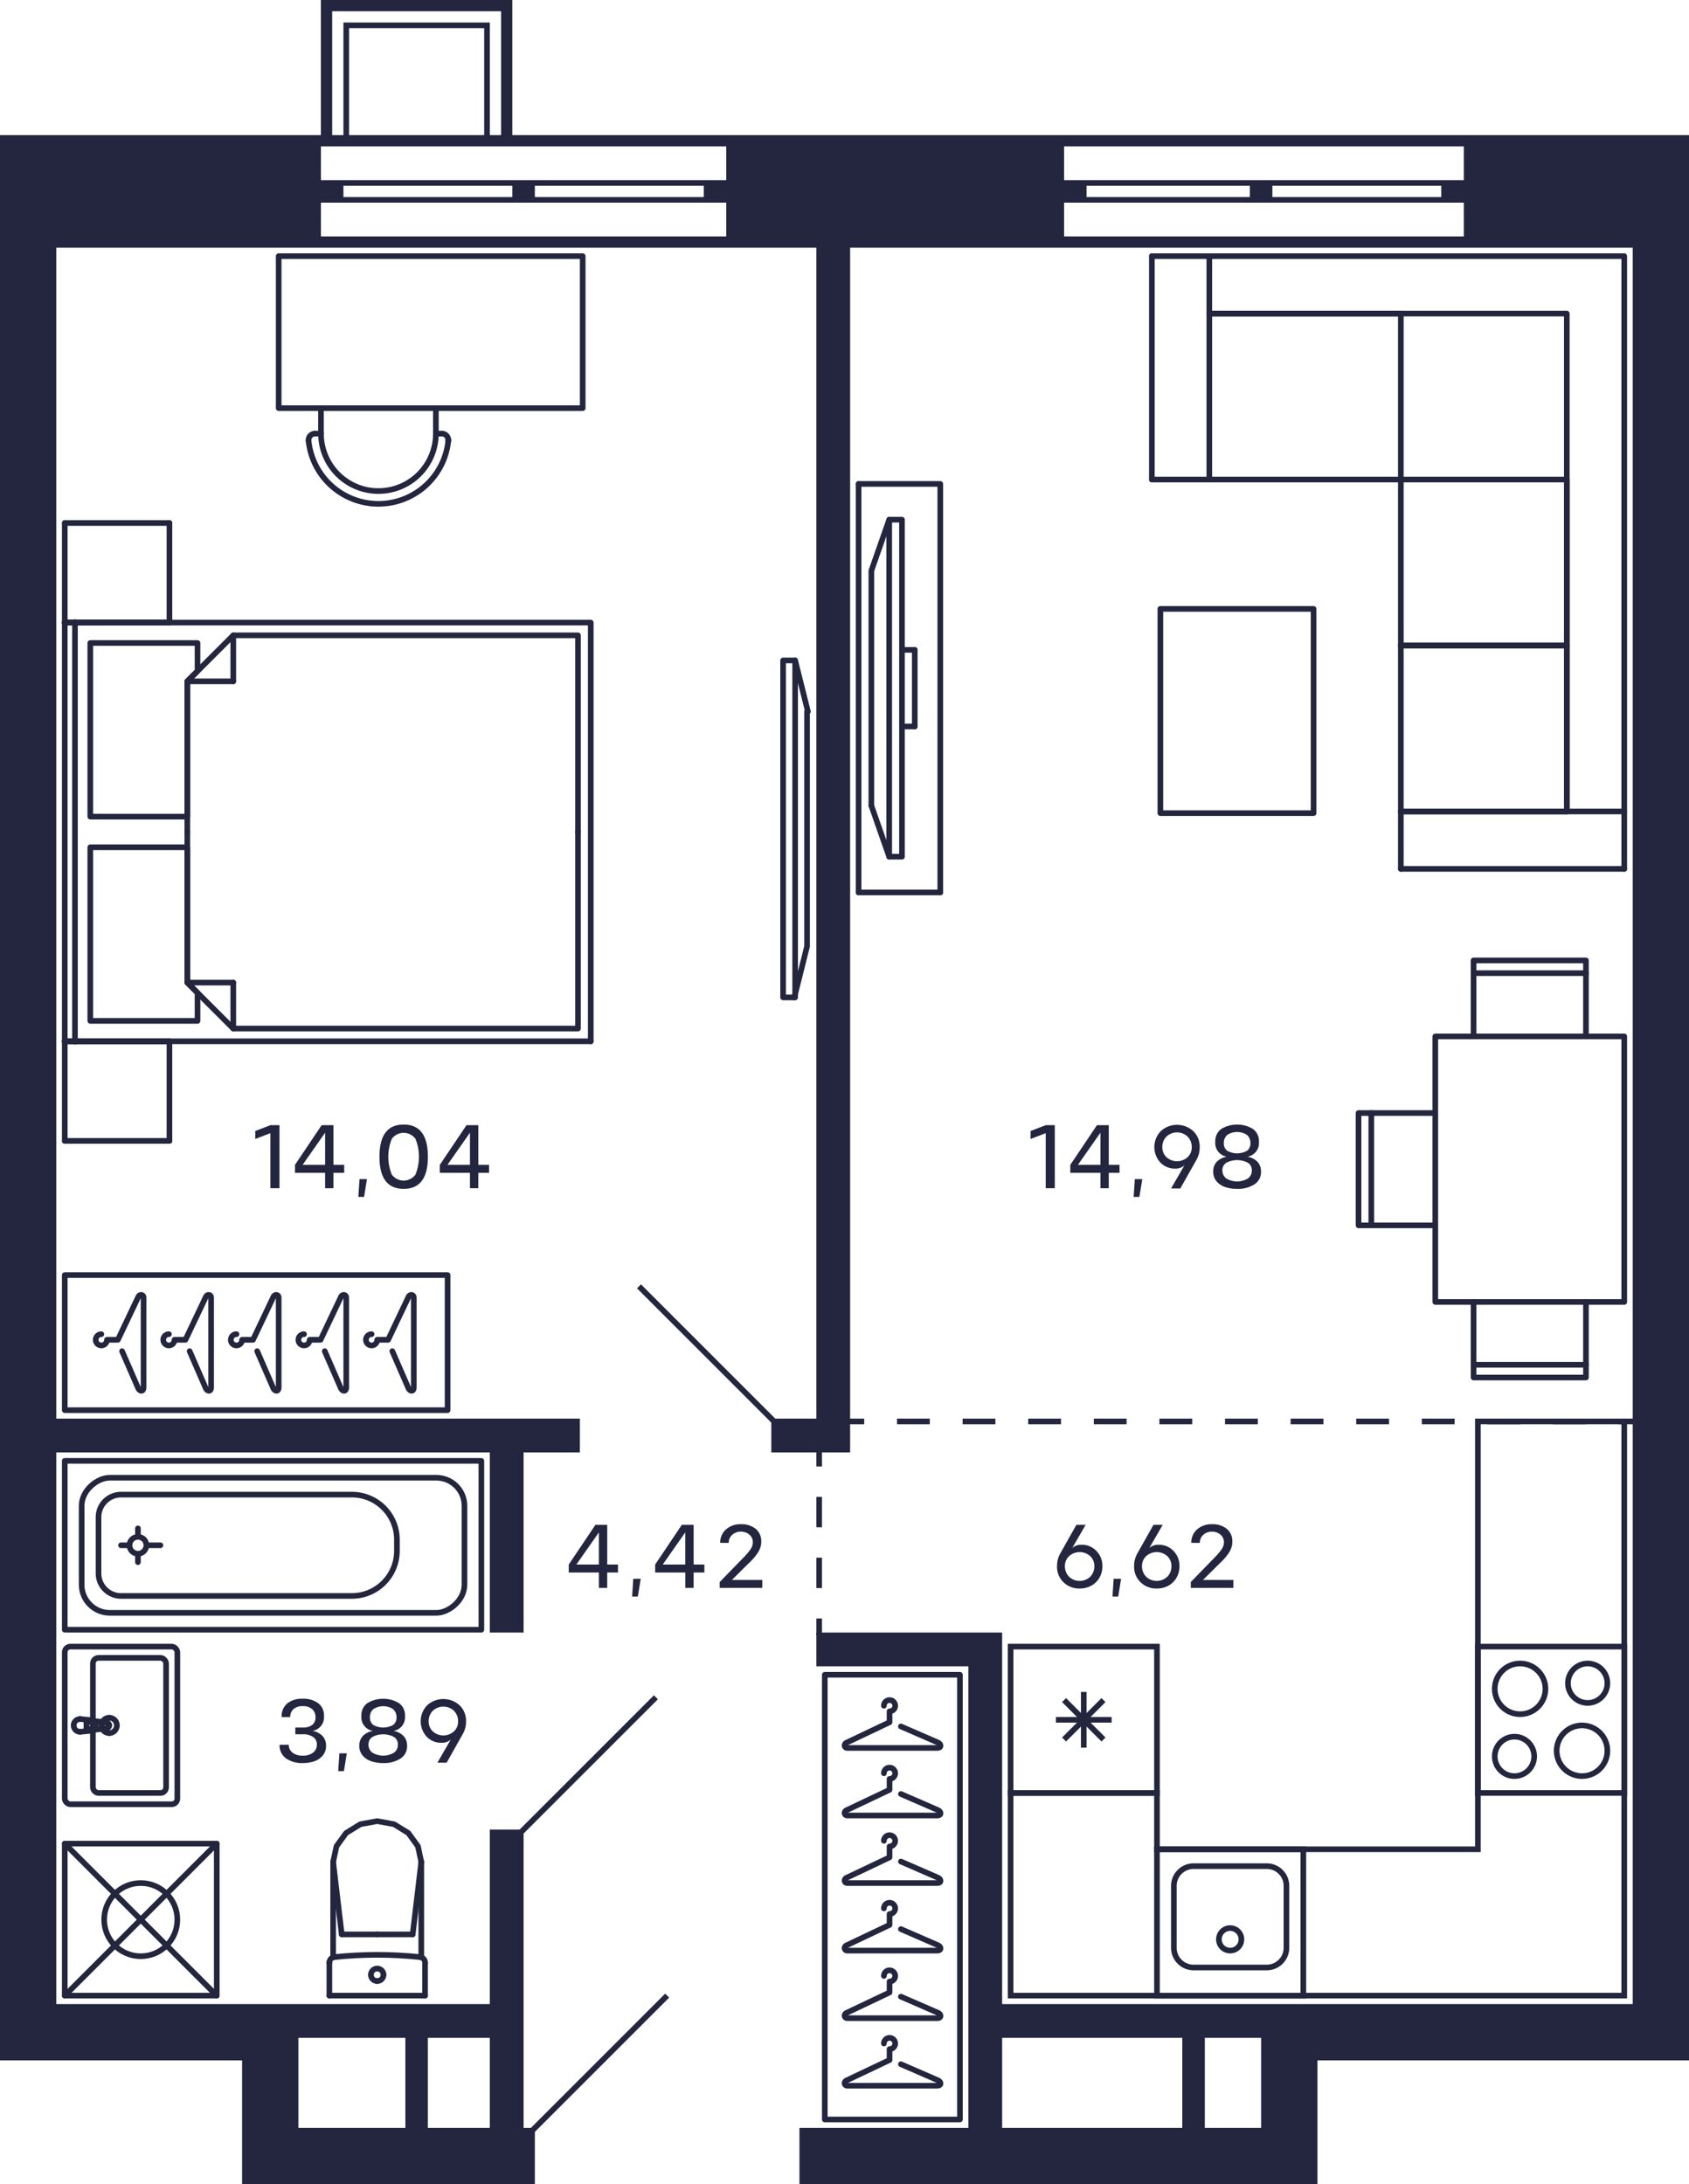 <svg xmlns="http://www.w3.org/2000/svg" width="300" height="388" viewBox="0 0 300 388">
  <title>C-1-1_25-28fl_10_m</title>
  <g id="Слой_2" data-name="Слой 2">
    <g id="C-1-1_25-28fl_10_m">
      <g id="m">
        <g>
          <line x1="33.27" y1="174.544" x2="41.434" y2="174.544" fill="none" stroke="#24263e" stroke-linecap="round" stroke-linejoin="round"/>
          <line x1="41.434" y1="182.708" x2="41.434" y2="174.544" fill="none" stroke="#24263e" stroke-linecap="round" stroke-linejoin="round"/>
          <polyline points="33.27 147.785 33.27 174.544 41.434 182.708 102.662 182.708 102.662 147.785" fill="none" stroke="#24263e" stroke-linecap="round" stroke-linejoin="round"/>
          <line x1="33.27" y1="121.026" x2="41.434" y2="121.026" fill="none" stroke="#24263e" stroke-linecap="round" stroke-linejoin="round"/>
          <line x1="41.434" y1="112.862" x2="41.434" y2="121.026" fill="none" stroke="#24263e" stroke-linecap="round" stroke-linejoin="round"/>
          <polyline points="102.662 147.785 102.662 112.862 41.434 112.862 33.27 121.026 33.27 147.785" fill="none" stroke="#24263e" stroke-linecap="round" stroke-linejoin="round"/>
          <polyline points="33.27 150.506 16.035 150.506 16.035 181.347 35.084 181.347 35.084 176.358 33.27 174.544 33.27 150.506" fill="none" stroke="#24263e" stroke-linecap="round" stroke-linejoin="round"/>
          <polyline points="33.27 121.026 35.084 119.212 35.084 114.223 16.035 114.223 16.035 145.064 33.27 145.064 33.27 121.026" fill="none" stroke="#24263e" stroke-linecap="round" stroke-linejoin="round"/>
          <line x1="30.095" y1="202.664" x2="11.5" y2="202.664" fill="none" stroke="#24263e" stroke-linecap="round" stroke-linejoin="round"/>
          <line x1="30.095" y1="202.664" x2="30.095" y2="184.976" fill="none" stroke="#24263e" stroke-linecap="round" stroke-linejoin="round"/>
          <line x1="30.095" y1="184.976" x2="11.5" y2="184.976" fill="none" stroke="#24263e" stroke-linecap="round" stroke-linejoin="round"/>
          <line x1="11.5" y1="184.976" x2="11.5" y2="202.664" fill="none" stroke="#24263e" stroke-linecap="round" stroke-linejoin="round"/>
          <line x1="30.095" y1="110.595" x2="11.5" y2="110.595" fill="none" stroke="#24263e" stroke-linecap="round" stroke-linejoin="round"/>
          <line x1="30.095" y1="110.595" x2="30.095" y2="92.906" fill="none" stroke="#24263e" stroke-linecap="round" stroke-linejoin="round"/>
          <line x1="30.095" y1="92.906" x2="11.5" y2="92.906" fill="none" stroke="#24263e" stroke-linecap="round" stroke-linejoin="round"/>
          <line x1="11.5" y1="92.906" x2="11.5" y2="110.595" fill="none" stroke="#24263e" stroke-linecap="round" stroke-linejoin="round"/>
          <line x1="30.095" y1="184.976" x2="11.5" y2="184.976" fill="none" stroke="#24263e" stroke-linecap="round" stroke-linejoin="round"/>
          <line x1="11.5" y1="110.595" x2="30.095" y2="110.595" fill="none" stroke="#24263e" stroke-linecap="round" stroke-linejoin="round"/>
          <polyline points="11.5 110.595 104.93 110.595 104.93 184.976" fill="none" stroke="#24263e" stroke-linecap="round" stroke-linejoin="round"/>
          <line x1="104.93" y1="184.976" x2="11.5" y2="184.976" fill="none" stroke="#24263e" stroke-linecap="round" stroke-linejoin="round"/>
          <line x1="11.5" y1="184.976" x2="11.5" y2="110.595" fill="none" stroke="#24263e" stroke-linecap="round" stroke-linejoin="round"/>
          <line x1="13.314" y1="110.502" x2="13.314" y2="185.069" fill="none" stroke="#24263e" stroke-linecap="round" stroke-linejoin="round"/>
        </g>
        <g>
          <rect x="146.5" y="297.5" width="24" height="79" fill="none" stroke="#24263e" stroke-linecap="round" stroke-linejoin="round"/>
          <path d="M160.021,366.681,166.5,369.5c.657.235.817.969,0,1h-16c-.577,0-.7-.757,0-1l7.5-3.562V364a1,1,0,1,0-1-1" fill="none" stroke="#24263e" stroke-linecap="round" stroke-linejoin="round"/>
          <path d="M160.021,354.681,166.5,357.5c.657.235.817.969,0,1h-16c-.577,0-.7-.757,0-1l7.5-3.562V352a1,1,0,1,0-1-1" fill="none" stroke="#24263e" stroke-linecap="round" stroke-linejoin="round"/>
          <path d="M160.021,342.681,166.5,345.5c.657.235.817.969,0,1h-16c-.577,0-.7-.757,0-1l7.5-3.562V340a1,1,0,1,0-1-1" fill="none" stroke="#24263e" stroke-linecap="round" stroke-linejoin="round"/>
          <path d="M160.021,330.681,166.5,333.5c.657.235.817.969,0,1h-16c-.577,0-.7-.757,0-1l7.5-3.562V328a1,1,0,1,0-1-1" fill="none" stroke="#24263e" stroke-linecap="round" stroke-linejoin="round"/>
          <path d="M160.021,318.681,166.5,321.5c.657.235.817.969,0,1h-16c-.577,0-.7-.757,0-1l7.5-3.562V316a1,1,0,1,0-1-1" fill="none" stroke="#24263e" stroke-linecap="round" stroke-linejoin="round"/>
          <path d="M160.021,306.681,166.5,309.5c.657.235.817.969,0,1h-16c-.577,0-.7-.757,0-1l7.5-3.562V304a1,1,0,1,0-1-1" fill="none" stroke="#24263e" stroke-linecap="round" stroke-linejoin="round"/>
        </g>
        <g>
          <rect x="11.5" y="226.5" width="68" height="24" fill="none" stroke="#24263e" stroke-linecap="round" stroke-linejoin="round"/>
          <path d="M69.681,240.021,72.5,246.5c.235.657.969.817,1,0v-16c0-.577-.757-.7-1,0L68.938,238H67a1,1,0,1,1-1-1" fill="none" stroke="#24263e" stroke-linecap="round" stroke-linejoin="round"/>
          <path d="M57.681,240.021,60.5,246.5c.235.657.969.817,1,0v-16c0-.577-.757-.7-1,0L56.938,238H55a1,1,0,1,1-1-1" fill="none" stroke="#24263e" stroke-linecap="round" stroke-linejoin="round"/>
          <path d="M45.681,240.021,48.5,246.5c.235.657.969.817,1,0v-16c0-.577-.757-.7-1,0L44.938,238H43a1,1,0,1,1-1-1" fill="none" stroke="#24263e" stroke-linecap="round" stroke-linejoin="round"/>
          <path d="M33.681,240.021,36.5,246.5c.235.657.969.817,1,0v-16c0-.577-.757-.7-1,0L32.938,238H31a1,1,0,1,1-1-1" fill="none" stroke="#24263e" stroke-linecap="round" stroke-linejoin="round"/>
          <path d="M21.681,240.021,24.5,246.5c.235.657.969.817,1,0v-16c0-.577-.757-.7-1,0L20.938,238H19a1,1,0,1,1-1-1" fill="none" stroke="#24263e" stroke-linecap="round" stroke-linejoin="round"/>
        </g>
        <g>
          <polyline points="254.938 231.274 254.938 184.106 288.5 184.106 288.5 231.274 254.938 231.274" fill="none" stroke="#24263e" stroke-linecap="round" stroke-linejoin="round"/>
          <line x1="261.741" y1="172.869" x2="281.697" y2="172.869" fill="none" stroke="#24263e" stroke-linecap="round" stroke-linejoin="round"/>
          <polyline points="281.697 184 281.697 170.602 261.741 170.602 261.741 184" fill="none" stroke="#24263e" stroke-linecap="round" stroke-linejoin="round"/>
          <line x1="261.741" y1="242.432" x2="281.697" y2="242.432" fill="none" stroke="#24263e" stroke-linecap="round" stroke-linejoin="round"/>
          <polyline points="281.697 231.301 281.697 244.699 261.741 244.699 261.741 231.301" fill="none" stroke="#24263e" stroke-linecap="round" stroke-linejoin="round"/>
          <line x1="243.569" y1="197.712" x2="243.569" y2="217.668" fill="none" stroke="#24263e" stroke-linecap="round" stroke-linejoin="round"/>
          <polyline points="254.699 217.668 241.301 217.668 241.301 197.712 254.699 197.712" fill="none" stroke="#24263e" stroke-linecap="round" stroke-linejoin="round"/>
        </g>
        <g>
          <polyline points="139.098 177.181 139.098 117.313 141.232 117.313 141.232 177.181 139.098 177.181" fill="none" stroke="#24263e" stroke-linecap="round" stroke-linejoin="round"/>
          <line x1="143.5" y1="126.384" x2="141.232" y2="117.313" fill="none" stroke="#24263e" stroke-linecap="round" stroke-linejoin="round"/>
          <polyline points="143.35 126.384 143.35 168.11 141.083 177.181" fill="none" stroke="#24263e" stroke-linecap="round" stroke-linejoin="round"/>
        </g>
        <g>
          <line x1="160.21" y1="115.444" x2="162.478" y2="115.444" fill="none" stroke="#24263e" stroke-linecap="round" stroke-linejoin="round"/>
          <line x1="154.768" y1="143.11" x2="157.942" y2="152.181" fill="none" stroke="#24263e" stroke-linecap="round" stroke-linejoin="round"/>
          <polyline points="154.768 143.11 154.768 101.384 157.942 92.313" fill="none" stroke="#24263e" stroke-linecap="round" stroke-linejoin="round"/>
          <polyline points="160.21 92.313 160.21 152.181 157.942 152.181 157.942 92.313 160.21 92.313" fill="none" stroke="#24263e" stroke-linecap="round" stroke-linejoin="round"/>
          <line x1="152.5" y1="158.53" x2="167.013" y2="158.53" fill="none" stroke="#24263e" stroke-linecap="round" stroke-linejoin="round"/>
          <polyline points="167.013 158.53 167.013 85.964 152.5 85.964" fill="none" stroke="#24263e" stroke-linecap="round" stroke-linejoin="round"/>
          <line x1="152.5" y1="85.964" x2="152.5" y2="158.53" fill="none" stroke="#24263e" stroke-linecap="round" stroke-linejoin="round"/>
          <line x1="162.478" y1="115.444" x2="162.478" y2="129.05" fill="none" stroke="#24263e" stroke-linecap="round" stroke-linejoin="round"/>
          <line x1="160.21" y1="129.05" x2="162.478" y2="129.05" fill="none" stroke="#24263e" stroke-linecap="round" stroke-linejoin="round"/>
        </g>
        <g>
          <polyline points="248.815 154.35 248.815 144.146 288.5 144.146" fill="none" stroke="#24263e" stroke-linecap="round" stroke-linejoin="round"/>
          <line x1="204.594" y1="85.185" x2="214.799" y2="85.185" fill="none" stroke="#24263e" stroke-linecap="round" stroke-linejoin="round"/>
          <line x1="214.799" y1="85.185" x2="214.799" y2="45.5" fill="none" stroke="#24263e" stroke-linecap="round" stroke-linejoin="round"/>
          <polyline points="248.815 144.146 278.295 144.146 278.295 114.665 248.815 114.665" fill="none" stroke="#24263e" stroke-linecap="round" stroke-linejoin="round"/>
          <polyline points="248.815 114.665 278.295 114.665 278.295 85.185 248.815 85.185" fill="none" stroke="#24263e" stroke-linecap="round" stroke-linejoin="round"/>
          <line x1="248.815" y1="55.705" x2="214.799" y2="55.705" fill="none" stroke="#24263e" stroke-linecap="round" stroke-linejoin="round"/>
          <line x1="248.815" y1="55.705" x2="248.815" y2="85.185" fill="none" stroke="#24263e" stroke-linecap="round" stroke-linejoin="round"/>
          <line x1="214.799" y1="85.185" x2="248.815" y2="85.185" fill="none" stroke="#24263e" stroke-linecap="round" stroke-linejoin="round"/>
          <polyline points="248.815 85.185 248.815 114.665 248.815 144.146" fill="none" stroke="#24263e" stroke-linecap="round" stroke-linejoin="round"/>
          <line x1="288.5" y1="154.35" x2="248.815" y2="154.35" fill="none" stroke="#24263e" stroke-linecap="round" stroke-linejoin="round"/>
          <line x1="204.594" y1="45.5" x2="204.594" y2="85.185" fill="none" stroke="#24263e" stroke-linecap="round" stroke-linejoin="round"/>
          <polyline points="204.594 45.5 288.5 45.5 288.5 154.35" fill="none" stroke="#24263e" stroke-linecap="round" stroke-linejoin="round"/>
          <polyline points="214.799 55.705 278.295 55.705 278.295 144.146" fill="none" stroke="#24263e" stroke-linecap="round" stroke-linejoin="round"/>
        </g>
        <polyline points="233.319 144.445 233.319 108.161 206.106 108.161 206.106 144.445 233.319 144.445 233.319 108.161 206.106 108.161" fill="none" stroke="#24263e" stroke-linecap="round" stroke-linejoin="round"/>
        <g>
          <path d="M67.217,87.231a10.2,10.2,0,0,1-10.2-10.2" fill="none" stroke="#24263e" stroke-linecap="round" stroke-linejoin="round"/>
          <path d="M77.421,77.027a10.2,10.2,0,0,1-10.2,10.2" fill="none" stroke="#24263e" stroke-linecap="round" stroke-linejoin="round"/>
          <line x1="57.012" y1="77.027" x2="57.012" y2="72.5" fill="none" stroke="#24263e" stroke-linecap="round" stroke-linejoin="round"/>
          <line x1="77.421" y1="72.5" x2="77.421" y2="77.027" fill="none" stroke="#24263e" stroke-linecap="round" stroke-linejoin="round"/>
          <path d="M55.84,77.033a1.166,1.166,0,0,1,.118-.006" fill="none" stroke="#24263e" stroke-linecap="round" stroke-linejoin="round"/>
          <path d="M54.809,78.3a1.155,1.155,0,0,1,1.031-1.266" fill="none" stroke="#24263e" stroke-linecap="round" stroke-linejoin="round"/>
          <line x1="55.958" y1="77.027" x2="57.012" y2="77.027" fill="none" stroke="#24263e" stroke-linecap="round" stroke-linejoin="round"/>
          <path d="M79.63,78.182a1.146,1.146,0,0,1-.006.117" fill="none" stroke="#24263e" stroke-linecap="round" stroke-linejoin="round"/>
          <path d="M78.475,77.027a1.155,1.155,0,0,1,1.155,1.155" fill="none" stroke="#24263e" stroke-linecap="round" stroke-linejoin="round"/>
          <line x1="77.421" y1="77.027" x2="78.475" y2="77.027" fill="none" stroke="#24263e" stroke-linecap="round" stroke-linejoin="round"/>
          <path d="M65.944,89.434A12.474,12.474,0,0,1,54.809,78.3" fill="none" stroke="#24263e" stroke-linecap="round" stroke-linejoin="round"/>
          <path d="M65.944,89.434A12.472,12.472,0,0,0,79.624,78.3" fill="none" stroke="#24263e" stroke-linecap="round" stroke-linejoin="round"/>
          <polyline points="49.5 72.5 103.5 72.5 103.5 45.5 49.5 45.5 49.5 72.5" fill="none" stroke="#24263e" stroke-linecap="round" stroke-linejoin="round"/>
        </g>
      </g>
      <g id="sant">
        <g>
          <path d="M288,293v25H263V293h25m1-1H262v27h27V292Z" fill="#24263d"/>
          <path d="M282,296a3,3,0,1,1-3,3,3,3,0,0,1,3-3m0-1a4,4,0,1,0,4,4,4,4,0,0,0-4-4Z" fill="#24263d"/>
          <path d="M269,309a3,3,0,1,1-3,3,3,3,0,0,1,3-3m0-1a4,4,0,1,0,4,4,4,4,0,0,0-4-4Z" fill="#24263d"/>
          <path d="M281,307a4,4,0,1,1-4,4,4,4,0,0,1,4-4m0-1a5,5,0,1,0,5,5,5,5,0,0,0-5-5Z" fill="#24263d"/>
          <path d="M270,296a4,4,0,1,1-4,4,4,4,0,0,1,4-4m0-1a5,5,0,1,0,5,5,5,5,0,0,0-5-5Z" fill="#24263d"/>
        </g>
        <g>
          <path d="M231,329v25H206V329h25m1-1H205v27h27V328Z" fill="#24263d"/>
          <path d="M225,332a3,3,0,0,1,3,3v11a3,3,0,0,1-3,3H212a3,3,0,0,1-3-3V335a3,3,0,0,1,3-3h13m0-1H212a4,4,0,0,0-4,4v11a4,4,0,0,0,4,4h13a4,4,0,0,0,4-4V335a4,4,0,0,0-4-4Z" fill="#24263d"/>
          <circle cx="218.5" cy="344.5" r="2" fill="none" stroke="#24263d" stroke-miterlimit="10"/>
        </g>
        <g>
          <path d="M205,293v25H180V293h25m1-1H179v27h27V292Z" fill="#24263d"/>
          <line x1="189" y1="302" x2="196" y2="309" fill="none" stroke="#24263d" stroke-miterlimit="10"/>
          <line x1="189" y1="309" x2="196" y2="302" fill="none" stroke="#24263d" stroke-miterlimit="10"/>
          <line x1="187.55" y1="305.5" x2="197.45" y2="305.5" fill="none" stroke="#24263d" stroke-miterlimit="10"/>
          <line x1="192.5" y1="310.45" x2="192.5" y2="300.55" fill="none" stroke="#24263d" stroke-miterlimit="10"/>
        </g>
        <path d="M288,253V354H180V319h25v10h58V253h25m1-1H262v76H206V318H179v10h0v27H289V329h0V252Z" fill="#24263d"/>
        <g>
          <line x1="67" y1="343.617" x2="60.697" y2="343.617" fill="none" stroke="#24263d" stroke-linecap="round" stroke-linejoin="round"/>
          <line x1="58.5" y1="354.5" x2="58.5" y2="348.635" fill="none" stroke="#24263d" stroke-linecap="round" stroke-linejoin="round"/>
          <polyline points="59.174 330.729 59.769 327.963 61.466 325.617 64.005 324.05 67 323.5 69.995 324.05 72.534 325.617 74.231 327.963 74.826 330.729" fill="none" stroke="#24263d" stroke-linecap="round" stroke-linejoin="round"/>
          <line x1="75.5" y1="354.5" x2="75.5" y2="348.635" fill="none" stroke="#24263d" stroke-linecap="round" stroke-linejoin="round"/>
          <polyline points="58.5 348.635 58.516 348.455 58.565 348.282 58.645 348.12 58.752 347.976 58.884 347.853 59.036 347.756 59.203 347.689 59.379 347.653" fill="none" stroke="#24263d" stroke-linecap="round" stroke-linejoin="round"/>
          <line x1="74.826" y1="347.698" x2="74.826" y2="330.729" fill="none" stroke="#24263d" stroke-linecap="round" stroke-linejoin="round"/>
          <polyline points="59.379 347.653 61.279 347.478 63.182 347.353 65.088 347.278 66.996 347.252 68.903 347.277 70.809 347.352 72.712 347.477 74.612 347.652" fill="none" stroke="#24263d" stroke-linecap="round" stroke-linejoin="round"/>
          <line x1="59.174" y1="330.75" x2="60.697" y2="343.617" fill="none" stroke="#24263d" stroke-linecap="round" stroke-linejoin="round"/>
          <line x1="74.826" y1="330.75" x2="73.303" y2="343.617" fill="none" stroke="#24263d" stroke-linecap="round" stroke-linejoin="round"/>
          <line x1="67" y1="343.617" x2="73.303" y2="343.617" fill="none" stroke="#24263d" stroke-linecap="round" stroke-linejoin="round"/>
          <line x1="59.174" y1="347.689" x2="59.174" y2="330.729" fill="none" stroke="#24263d" stroke-linecap="round" stroke-linejoin="round"/>
          <polyline points="74.612 347.652 74.79 347.687 74.958 347.753 75.112 347.85 75.245 347.972 75.354 348.117 75.434 348.28 75.483 348.454 75.5 348.635" fill="none" stroke="#24263d" stroke-linecap="round" stroke-linejoin="round"/>
          <line x1="58.5" y1="354.5" x2="75.5" y2="354.5" fill="none" stroke="#24263d" stroke-linecap="round" stroke-linejoin="round"/>
          <path d="M67,349.691a1.113,1.113,0,0,1,1.118,1.108" fill="none" stroke="#24263d" stroke-linecap="round" stroke-linejoin="round"/>
          <path d="M65.882,350.8A1.113,1.113,0,0,1,67,349.691" fill="none" stroke="#24263d" stroke-linecap="round" stroke-linejoin="round"/>
          <path d="M67,351.906a1.112,1.112,0,0,1-1.118-1.107" fill="none" stroke="#24263d" stroke-linecap="round" stroke-linejoin="round"/>
          <path d="M68.118,350.8A1.112,1.112,0,0,1,67,351.906" fill="none" stroke="#24263d" stroke-linecap="round" stroke-linejoin="round"/>
        </g>
        <g>
          <g>
            <path d="M16.124,307.452a.934.934,0,0,0,.431-.148" fill="none" stroke="#24263d" stroke-linecap="round" stroke-linejoin="round"/>
            <line x1="16.124" y1="307.452" x2="14.221" y2="307.634" fill="none" stroke="#24263d" stroke-linecap="round" stroke-linejoin="round"/>
            <path d="M16.842,305.982a.955.955,0,0,0-.287-.286" fill="none" stroke="#24263d" stroke-linecap="round" stroke-linejoin="round"/>
            <path d="M16.555,307.3a.956.956,0,0,0,.287-1.322" fill="none" stroke="#24263d" stroke-linecap="round" stroke-linejoin="round"/>
            <path d="M16.642,306.5a.617.617,0,0,0-.617-.617" fill="none" stroke="#24263d" stroke-linecap="round" stroke-linejoin="round"/>
            <path d="M16.025,307.117a.617.617,0,0,0,.617-.617" fill="none" stroke="#24263d" stroke-linecap="round" stroke-linejoin="round"/>
            <polyline points="16.025 305.883 15.351 305.883 15.351 307.117" fill="none" stroke="#24263d" stroke-linecap="round" stroke-linejoin="round"/>
            <line x1="15.351" y1="307.117" x2="16.025" y2="307.117" fill="none" stroke="#24263d" stroke-linecap="round" stroke-linejoin="round"/>
            <path d="M13.087,306.5a1.134,1.134,0,0,0,1.134,1.134" fill="none" stroke="#24263d" stroke-linecap="round" stroke-linejoin="round"/>
            <path d="M14.221,305.366a1.134,1.134,0,0,0-1.134,1.134" fill="none" stroke="#24263d" stroke-linecap="round" stroke-linejoin="round"/>
            <path d="M19.4,306.437a.507.507,0,0,0-.441-.44" fill="none" stroke="#24263d" stroke-linecap="round" stroke-linejoin="round"/>
            <path d="M18.956,307a.508.508,0,0,0,.441-.566" fill="none" stroke="#24263d" stroke-linecap="round" stroke-linejoin="round"/>
            <line x1="16.555" y1="305.696" x2="18.956" y2="305.997" fill="none" stroke="#24263d" stroke-linecap="round" stroke-linejoin="round"/>
            <path d="M16.555,305.7a.934.934,0,0,0-.431-.148" fill="none" stroke="#24263d" stroke-linecap="round" stroke-linejoin="round"/>
            <line x1="14.221" y1="305.366" x2="16.124" y2="305.548" fill="none" stroke="#24263d" stroke-linecap="round" stroke-linejoin="round"/>
            <line x1="18.956" y1="307.003" x2="16.555" y2="307.304" fill="none" stroke="#24263d" stroke-linecap="round" stroke-linejoin="round"/>
            <line x1="16.124" y1="307.452" x2="16.124" y2="307.452" fill="none" stroke="#24263d" stroke-linecap="round" stroke-linejoin="round"/>
            <line x1="18.956" y1="307.003" x2="18.956" y2="307.003" fill="none" stroke="#24263d" stroke-linecap="round" stroke-linejoin="round"/>
            <line x1="16.555" y1="305.696" x2="16.555" y2="305.696" fill="none" stroke="#24263d" stroke-linecap="round" stroke-linejoin="round"/>
            <line x1="14.221" y1="305.366" x2="14.221" y2="305.366" fill="none" stroke="#24263d" stroke-linecap="round" stroke-linejoin="round"/>
            <path d="M19.4,307.861a1.361,1.361,0,0,0,1.36-1.361" fill="none" stroke="#24263d" stroke-linecap="round" stroke-linejoin="round"/>
            <path d="M18.04,306.5a1.361,1.361,0,0,0,1.361,1.361" fill="none" stroke="#24263d" stroke-linecap="round" stroke-linejoin="round"/>
            <path d="M19.4,305.139A1.361,1.361,0,0,0,18.04,306.5" fill="none" stroke="#24263d" stroke-linecap="round" stroke-linejoin="round"/>
            <path d="M20.761,306.5a1.36,1.36,0,0,0-1.36-1.361" fill="none" stroke="#24263d" stroke-linecap="round" stroke-linejoin="round"/>
          </g>
          <rect x="11.5" y="292.5" width="20" height="28" rx="1" fill="none" stroke="#24263d" stroke-linecap="round" stroke-linejoin="round" transform="matrix(-1, 0, 0, -1, 43, 613)"/>
          <rect x="16.5" y="294.5" width="13" height="24" rx="1" fill="none" stroke="#24263d" stroke-linecap="round" stroke-linejoin="round" transform="matrix(-1, 0, 0, -1, 46, 613)"/>
        </g>
        <g>
          <rect x="11.5" y="327.5" width="27" height="27" fill="none" stroke="#24263d" stroke-linecap="round" stroke-linejoin="round" transform="translate(50 682) rotate(180)"/>
          <circle cx="25" cy="341" r="6.5" fill="none" stroke="#24263d" stroke-linecap="round" stroke-linejoin="round"/>
          <line x1="38.5" y1="354.5" x2="11.5" y2="327.5" fill="none" stroke="#24263d" stroke-linecap="round" stroke-linejoin="round"/>
          <line x1="38.5" y1="327.5" x2="11.5" y2="354.5" fill="none" stroke="#24263d" stroke-linecap="round" stroke-linejoin="round"/>
        </g>
        <g>
          <circle cx="24.5" cy="274.5" r="1.5" fill="none" stroke="#24263d" stroke-linecap="round" stroke-linejoin="round"/>
          <rect x="33.5" y="237.5" width="30" height="74" fill="none" stroke="#24263d" stroke-linecap="round" stroke-linejoin="round" transform="translate(323 226) rotate(90)"/>
          <line x1="22.5" y1="274.5" x2="21.5" y2="274.5" fill="none" stroke="#24263d" stroke-linecap="round" stroke-linejoin="round"/>
          <line x1="26.5" y1="274.5" x2="28.5" y2="274.5" fill="none" stroke="#24263d" stroke-linecap="round" stroke-linejoin="round"/>
          <line x1="24.5" y1="276.5" x2="24.5" y2="277.5" fill="none" stroke="#24263d" stroke-linecap="round" stroke-linejoin="round"/>
          <line x1="24.5" y1="272.5" x2="24.5" y2="271.5" fill="none" stroke="#24263d" stroke-linecap="round" stroke-linejoin="round"/>
          <rect x="36.5" y="240.5" width="24" height="68" rx="5" fill="none" stroke="#24263d" stroke-linecap="round" stroke-linejoin="round" transform="translate(323 226) rotate(90)"/>
          <path d="M43,248h2a8,8,0,0,1,8,8v41a4,4,0,0,1-4,4H39a4,4,0,0,1-4-4V256A8,8,0,0,1,43,248Z" transform="translate(318.5 230.5) rotate(90)" fill="none" stroke="#24263d" stroke-linecap="round" stroke-linejoin="round"/>
        </g>
      </g>
      <g id="d">
        <line x1="137.5" y1="252.5" x2="113.5" y2="228.5" fill="none" stroke="#24263f" stroke-miterlimit="10"/>
        <line x1="116.5" y1="301.5" x2="92.5" y2="325.5" fill="none" stroke="#24263f" stroke-miterlimit="10"/>
        <line x1="118.5" y1="354.5" x2="94.5" y2="378.5" fill="none" stroke="#24263f" stroke-miterlimit="10"/>
        <g>
          <line x1="150.5" y1="252.5" x2="153.5" y2="252.5" fill="none" stroke="#24263f" stroke-miterlimit="10"/>
          <line x1="159.326" y1="252.5" x2="284.587" y2="252.5" fill="none" stroke="#24263f" stroke-miterlimit="10" stroke-dasharray="5.826 5.826"/>
          <line x1="287.5" y1="252.5" x2="290.5" y2="252.5" fill="none" stroke="#24263f" stroke-miterlimit="10"/>
        </g>
        <g>
          <line x1="145.5" y1="290.5" x2="145.5" y2="287.5" fill="none" stroke="#24263f" stroke-miterlimit="10"/>
          <line x1="145.5" y1="282.1" x2="145.5" y2="263.2" fill="none" stroke="#24263f" stroke-miterlimit="10" stroke-dasharray="5.4 5.4"/>
          <line x1="145.5" y1="260.5" x2="145.5" y2="257.5" fill="none" stroke="#24263f" stroke-miterlimit="10"/>
        </g>
      </g>
      <g id="s">
        <path d="M260,24H91V0H57V24H0V366H43v22H95V378H93V325H87v31H10V258H87v32h6V258h10v-6H10V44H145V252h-8v6h14V44H290V356H178V290H145v6h27v82H142v10h92V366h66V24ZM76,362H87v16H76Zm-23,4v-4H72v16H53ZM59,2H89V24H87V4H61V24H59ZM86,5V24H62V5Zm43,37H57V36h72ZM61,35V33H91v2Zm34,0V33h30v2Zm34-3H57V26h72ZM260,42H189V36h71Zm-67-7V33h29v2Zm33,0V33h30v2Zm34-3H189V26h71ZM210,378H178V362h32Zm14-12v12H214V362h10Z" fill="#24263f"/>
      </g>
      <g id="t">
        <g>
          <path d="M49.642,211.075H48.026v-9.784l-2.688,1.032v-1.416l2.688-1.032h1.616Z" fill="#24263f"/>
          <path d="M61.137,206.923v1.416H59.226v2.736h-1.48v-2.736H52.394v-1.416l4.735-7.048h2.1v7.048Zm-7.391,0h4v-5.712Z" fill="#24263f"/>
          <path d="M63.857,209.458h1.321l-.512,3.161H63.649Z" fill="#24263f"/>
          <path d="M76,205.475q0,5.712-4.3,5.712t-4.3-5.712q0-5.712,4.3-5.712T76,205.475Zm-6.4,3.18a2.6,2.6,0,0,0,4.191,0,8.44,8.44,0,0,0,0-6.36,2.605,2.605,0,0,0-4.195,0,8.415,8.415,0,0,0,0,6.36Z" fill="#24263f"/>
          <path d="M86.865,206.923v1.416H84.954v2.736h-1.48v-2.736H78.122v-1.416l4.735-7.048h2.1v7.048Zm-7.391,0h4v-5.712Z" fill="#24263f"/>
        </g>
        <g>
          <path d="M187.355,211.075h-1.616v-9.784l-2.688,1.032v-1.416l2.688-1.032h1.616Z" fill="#24263f"/>
          <path d="M198.85,206.923v1.416h-1.912v2.736h-1.48v-2.736h-5.352v-1.416l4.736-7.048h2.1v7.048Zm-7.392,0h4v-5.712Z" fill="#24263f"/>
          <path d="M201.57,209.458h1.321l-.513,3.161h-1.016Z" fill="#24263f"/>
          <path d="M208.73,207.587a3.526,3.526,0,0,1-2.636-1.092,4.066,4.066,0,0,1,.089-5.568,4.273,4.273,0,0,1,5.759,0,3.783,3.783,0,0,1,1.148,2.836,4.471,4.471,0,0,1-.56,2.24l-2.887,5.12H208l2.376-4.112A2.333,2.333,0,0,1,208.73,207.587Zm2.2-5.7a2.755,2.755,0,0,0-3.732,0,2.581,2.581,0,0,0-.744,1.864,2.382,2.382,0,0,0,.737,1.812,2.81,2.81,0,0,0,3.748,0,2.377,2.377,0,0,0,.739-1.812A2.564,2.564,0,0,0,210.926,201.891Z" fill="#24263f"/>
          <path d="M221.563,205.475a3.217,3.217,0,0,1,1.8.916,2.5,2.5,0,0,1,.617,1.755,2.557,2.557,0,0,1-1.18,2.241,5.355,5.355,0,0,1-3.061.8,6.372,6.372,0,0,1-2.179-.344,3.351,3.351,0,0,1-1.509-1.04,2.563,2.563,0,0,1-.56-1.657,2.5,2.5,0,0,1,.616-1.755,3.224,3.224,0,0,1,1.808-.916,2.46,2.46,0,0,1-2.056-2.672,2.655,2.655,0,0,1,1.044-2.248,5.459,5.459,0,0,1,5.664,0,2.655,2.655,0,0,1,1.044,2.248A2.458,2.458,0,0,1,221.563,205.475Zm-3.745,3.864a3.755,3.755,0,0,0,3.84,0,1.707,1.707,0,0,0,.688-1.4,1.556,1.556,0,0,0-.664-1.371,4.094,4.094,0,0,0-3.892,0,1.555,1.555,0,0,0-.668,1.371A1.731,1.731,0,0,0,217.818,209.339Zm.116-4.948a3.606,3.606,0,0,0,3.609,0,1.656,1.656,0,0,0,.555-1.372,1.826,1.826,0,0,0-.612-1.416,3.184,3.184,0,0,0-3.5.008,1.8,1.8,0,0,0-.607,1.408A1.653,1.653,0,0,0,217.934,204.391Z" fill="#24263f"/>
        </g>
        <g>
          <path d="M109.764,277.921v1.416h-1.911v2.736h-1.48v-2.736h-5.352v-1.416l4.735-7.048h2.1v7.048Zm-7.391,0h4v-5.712Z" fill="#24263f"/>
          <path d="M112.484,280.457h1.321l-.513,3.16h-1.016Z" fill="#24263f"/>
          <path d="M125.108,277.921v1.416H123.2v2.736h-1.48v-2.736h-5.352v-1.416l4.736-7.048h2.1v7.048Zm-7.392,0h4v-5.712Z" fill="#24263f"/>
          <path d="M127.836,282.073v-1.048l3.712-3.816q.633-.641.936-.972c.2-.221.419-.482.648-.78a2.986,2.986,0,0,0,.468-.8,2.021,2.021,0,0,0,.116-.728,1.7,1.7,0,0,0-.616-1.32,2.223,2.223,0,0,0-1.512-.528,2.191,2.191,0,0,0-1.527.556,1.86,1.86,0,0,0-.624,1.436l-1.513-.008a3.075,3.075,0,0,1,1.033-2.388,3.816,3.816,0,0,1,2.647-.916,3.982,3.982,0,0,1,2.616.812,2.824,2.824,0,0,1,.992,2.292,3.128,3.128,0,0,1-.18,1.092,4.192,4.192,0,0,1-.555,1.056,10.2,10.2,0,0,1-.728.912q-.361.4-.881.884L130,280.657h5.4v1.416Z" fill="#24263f"/>
        </g>
        <g>
          <path d="M51.29,309.931a1.714,1.714,0,0,0,.656,1.4,2.8,2.8,0,0,0,1.816.533,2.881,2.881,0,0,0,1.844-.528,1.75,1.75,0,0,0,.676-1.4,1.575,1.575,0,0,0-.648-1.367,3.076,3.076,0,0,0-1.872-.5h-1.3l-.008-1.2h1.312a2.583,2.583,0,0,0,1.724-.484,1.7,1.7,0,0,0,.548-1.372,1.852,1.852,0,0,0-.6-1.412,2.42,2.42,0,0,0-1.672-.524,2.312,2.312,0,0,0-1.644.536,1.836,1.836,0,0,0-.572,1.408l-1.52-.008a2.963,2.963,0,0,1,1-2.428,4.166,4.166,0,0,1,2.732-.828,4.383,4.383,0,0,1,2.756.8,2.673,2.673,0,0,1,1.028,2.244,2.458,2.458,0,0,1-2.048,2.672,3.22,3.22,0,0,1,1.8.916,2.507,2.507,0,0,1,.616,1.755,2.6,2.6,0,0,1-.552,1.661,3.276,3.276,0,0,1-1.48,1.04,6.159,6.159,0,0,1-2.12.34,4.889,4.889,0,0,1-2.968-.836,2.812,2.812,0,0,1-1.136-2.413Z" fill="#24263f"/>
          <path d="M60.281,311.458H61.6l-.513,3.161H60.073Z" fill="#24263f"/>
          <path d="M69.89,307.475a3.213,3.213,0,0,1,1.8.916,2.5,2.5,0,0,1,.616,1.755,2.555,2.555,0,0,1-1.18,2.241,5.349,5.349,0,0,1-3.06.8,6.386,6.386,0,0,1-2.18-.344,3.353,3.353,0,0,1-1.508-1.04,2.563,2.563,0,0,1-.56-1.657,2.5,2.5,0,0,1,.617-1.755,3.221,3.221,0,0,1,1.807-.916,2.46,2.46,0,0,1-2.055-2.672,2.654,2.654,0,0,1,1.043-2.248,5.461,5.461,0,0,1,5.665,0,2.657,2.657,0,0,1,1.044,2.248A2.458,2.458,0,0,1,69.89,307.475Zm-3.744,3.864a3.753,3.753,0,0,0,3.839,0,1.707,1.707,0,0,0,.688-1.4,1.556,1.556,0,0,0-.664-1.371,4.094,4.094,0,0,0-3.892,0,1.557,1.557,0,0,0-.668,1.371A1.729,1.729,0,0,0,66.146,311.339Zm.115-4.948a3.606,3.606,0,0,0,3.609,0,1.659,1.659,0,0,0,.555-1.372,1.826,1.826,0,0,0-.612-1.416,3.184,3.184,0,0,0-3.5.008,1.8,1.8,0,0,0-.607,1.408A1.656,1.656,0,0,0,66.261,306.391Z" fill="#24263f"/>
          <path d="M78.417,309.587a3.526,3.526,0,0,1-2.636-1.092,4.066,4.066,0,0,1,.089-5.568,4.273,4.273,0,0,1,5.759,0,3.783,3.783,0,0,1,1.148,2.836,4.471,4.471,0,0,1-.56,2.24l-2.887,5.12H77.689l2.376-4.112A2.333,2.333,0,0,1,78.417,309.587Zm2.2-5.7a2.755,2.755,0,0,0-3.732,0,2.581,2.581,0,0,0-.744,1.864,2.382,2.382,0,0,0,.737,1.812,2.81,2.81,0,0,0,3.748,0,2.377,2.377,0,0,0,.739-1.812A2.564,2.564,0,0,0,80.613,303.891Z" fill="#24263f"/>
        </g>
        <g>
          <path d="M192.1,274.409a3.538,3.538,0,0,1,2.64,1.092,3.749,3.749,0,0,1,1.064,2.724,3.991,3.991,0,0,1-.528,2.044,3.708,3.708,0,0,1-1.448,1.412,4.211,4.211,0,0,1-2.056.5,3.96,3.96,0,0,1-2.876-1.116,3.793,3.793,0,0,1-1.148-2.844,4.54,4.54,0,0,1,.552-2.232l2.888-5.12h1.64l-2.376,4.112A2.369,2.369,0,0,1,192.1,274.409Zm-2.2,5.692a2.75,2.75,0,0,0,3.732,0,2.581,2.581,0,0,0,.744-1.864,2.382,2.382,0,0,0-.736-1.812,2.805,2.805,0,0,0-3.744,0,2.364,2.364,0,0,0-.744,1.812A2.572,2.572,0,0,0,189.908,280.1Z" fill="#24263f"/>
          <path d="M197.808,280.457h1.32l-.512,3.16H197.6Z" fill="#24263f"/>
          <path d="M205.792,274.409a3.536,3.536,0,0,1,2.639,1.092,3.746,3.746,0,0,1,1.065,2.724,3.992,3.992,0,0,1-.529,2.044,3.706,3.706,0,0,1-1.447,1.412,4.212,4.212,0,0,1-2.057.5,3.963,3.963,0,0,1-2.876-1.116,3.8,3.8,0,0,1-1.148-2.844,4.55,4.55,0,0,1,.552-2.232l2.888-5.12h1.641l-2.376,4.112A2.367,2.367,0,0,1,205.792,274.409Zm-2.2,5.692a2.75,2.75,0,0,0,3.732,0,2.573,2.573,0,0,0,.744-1.864,2.375,2.375,0,0,0-.736-1.812,2.805,2.805,0,0,0-3.744,0,2.371,2.371,0,0,0-.744,1.812A2.576,2.576,0,0,0,203.6,280.1Z" fill="#24263f"/>
          <path d="M211.511,282.073v-1.048l3.712-3.816q.633-.641.936-.972c.2-.221.419-.482.648-.78a3.013,3.013,0,0,0,.468-.8,2.066,2.066,0,0,0,.117-.728,1.7,1.7,0,0,0-.617-1.32,2.223,2.223,0,0,0-1.512-.528,2.2,2.2,0,0,0-1.528.556,1.866,1.866,0,0,0-.624,1.436l-1.512-.008a3.075,3.075,0,0,1,1.032-2.388,3.82,3.82,0,0,1,2.648-.916,3.987,3.987,0,0,1,2.617.812,2.827,2.827,0,0,1,.992,2.292,3.153,3.153,0,0,1-.181,1.092,4.2,4.2,0,0,1-.556,1.056,10.027,10.027,0,0,1-.727.912q-.36.4-.881.884l-2.872,2.848h5.4v1.416Z" fill="#24263f"/>
        </g>
      </g>
    </g>
  </g>
</svg>
